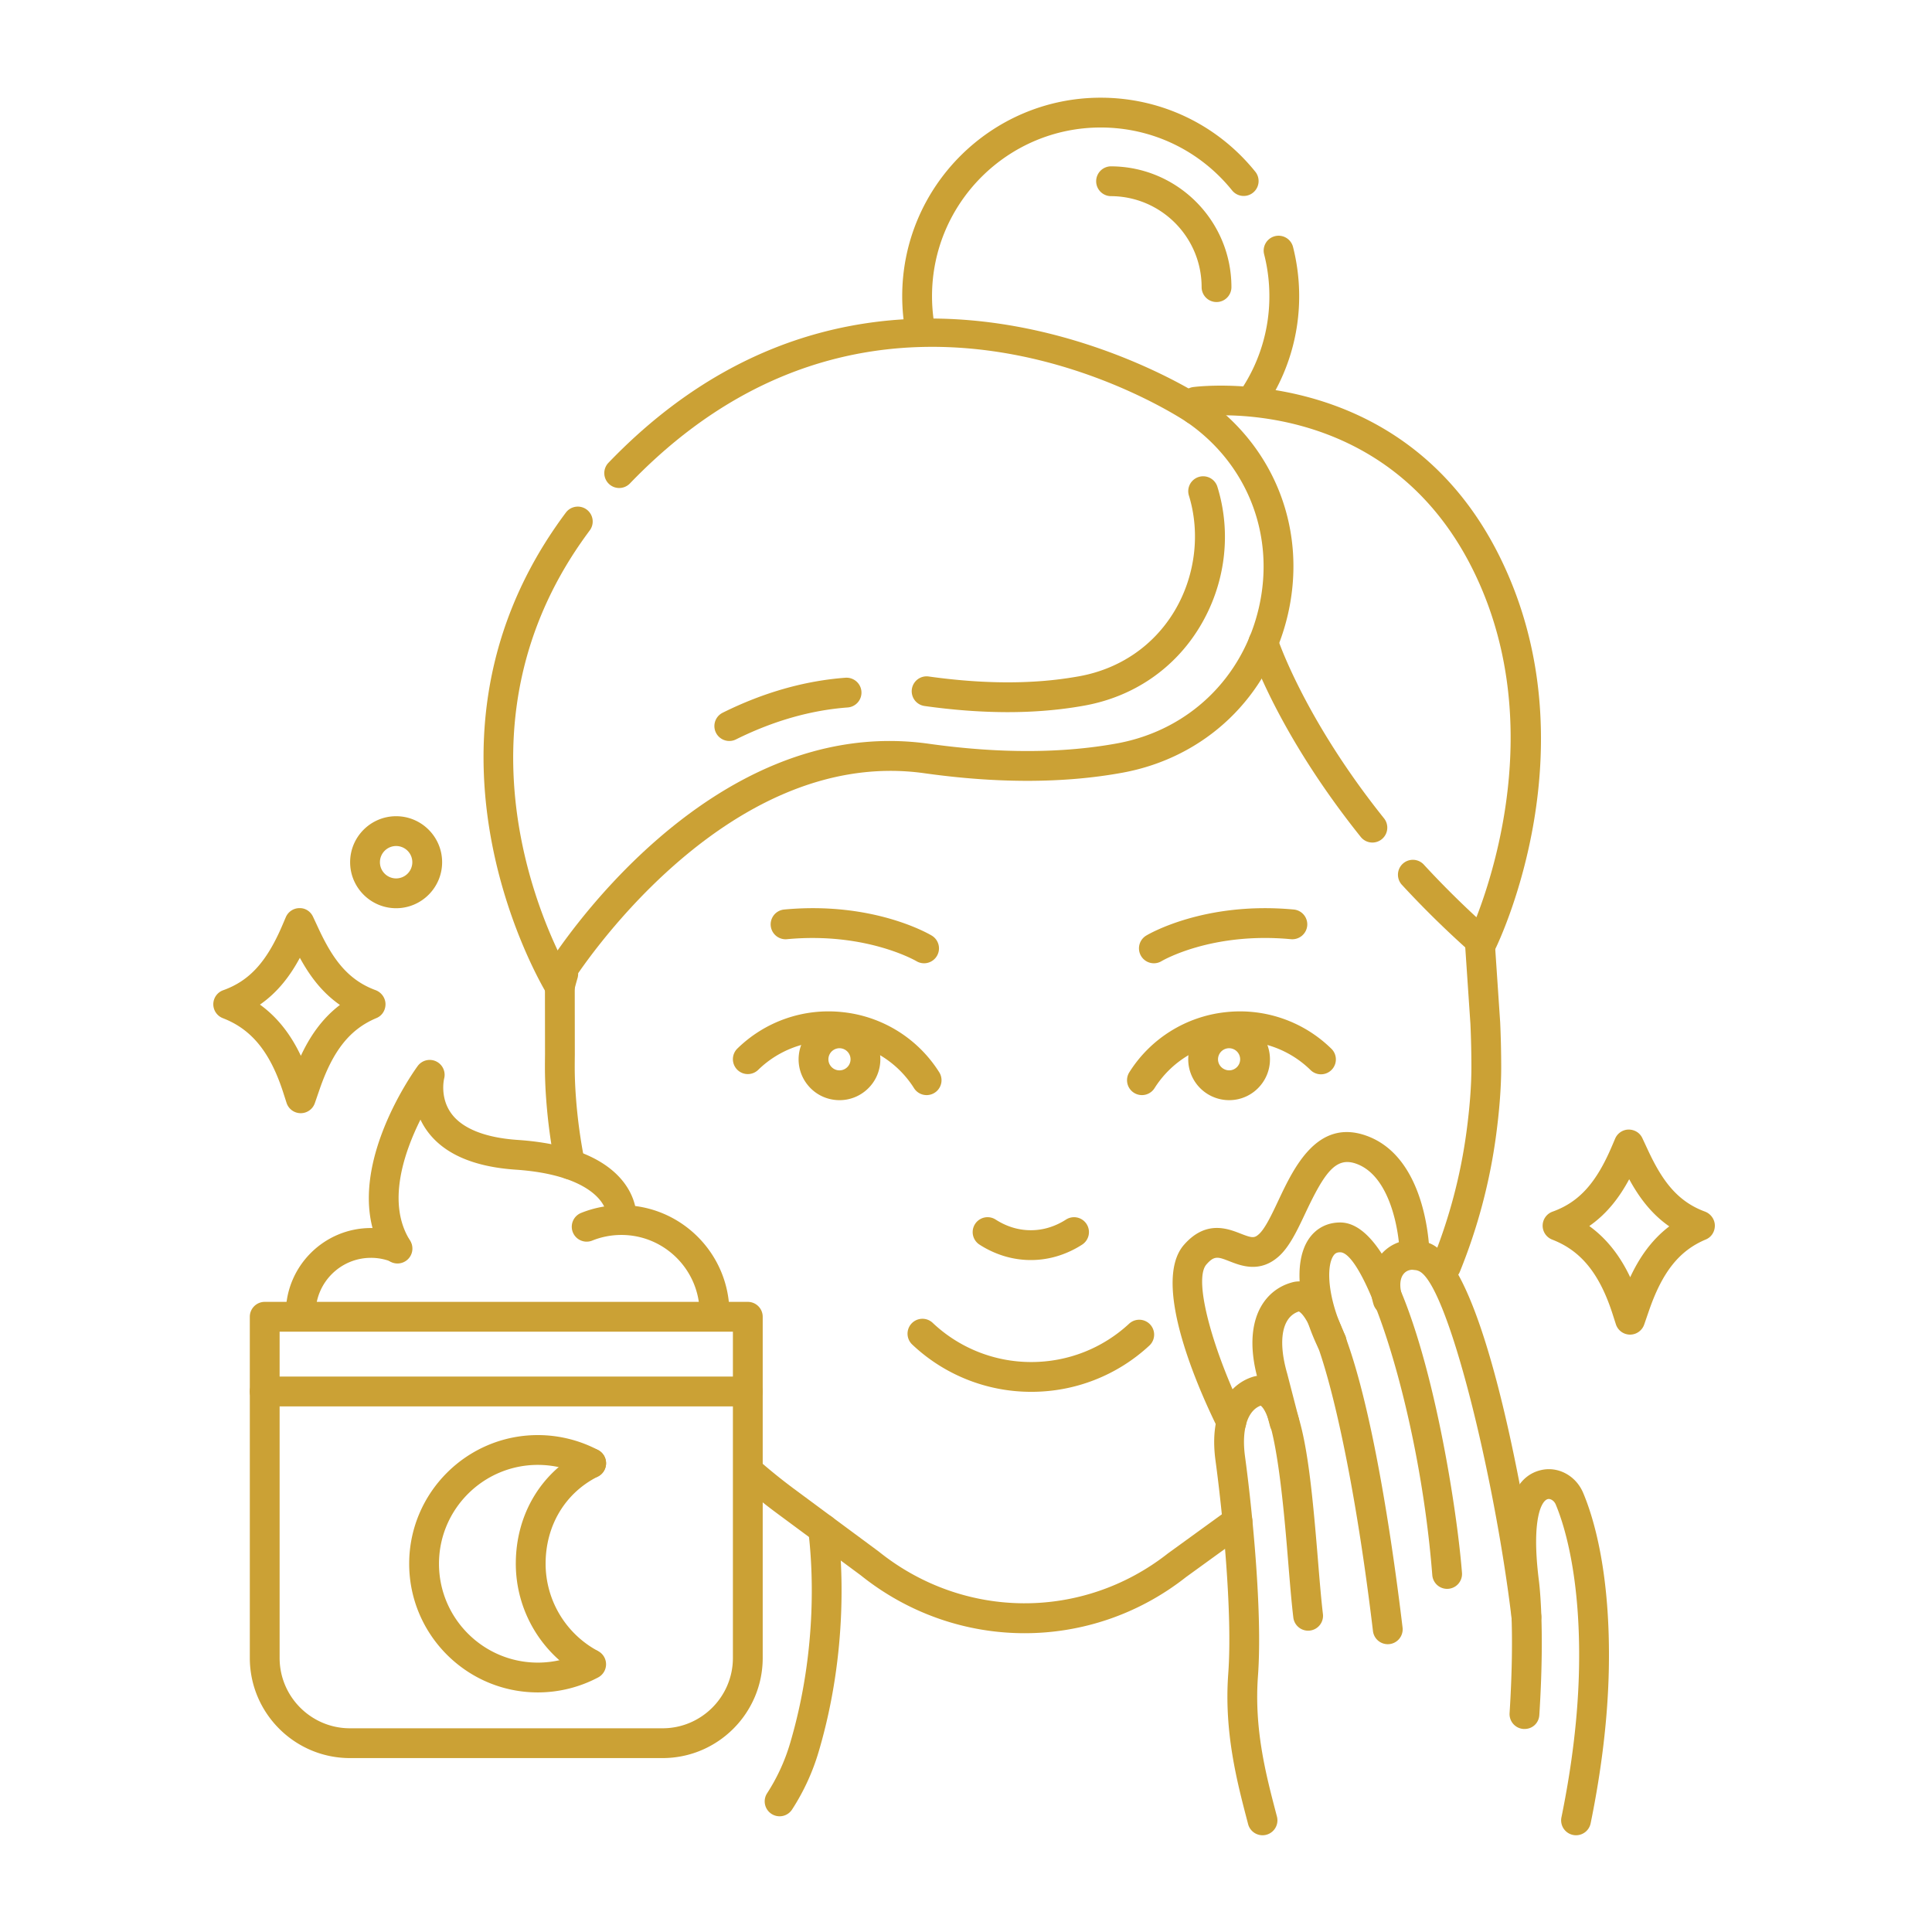 <svg class="" xml:space="preserve" style="enable-background:new 0 0 512 512" viewBox="0 0 300 300" y="0" x="0" height="512" width="512" xmlns:xlink="http://www.w3.org/1999/xlink" version="1.1" xmlns="http://www.w3.org/2000/svg"><g><path class="" data-original="#333333" opacity="1" d="M160.065 195.66c-1.473 0-2.939-.23-4.353-.682a15.354 15.354 0 0 1-3.612-1.712 2.313 2.313 0 1 1 2.501-3.894c.807.519 1.657.922 2.522 1.198a9.651 9.651 0 0 0 5.91-.008 10.7 10.7 0 0 0 2.499-1.191 2.314 2.314 0 0 1 2.501 3.894 15.292 15.292 0 0 1-3.578 1.701 14.27 14.27 0 0 1-4.39.694zM88.522 183.13a2.316 2.316 0 0 1-2.266-1.857 85.255 85.255 0 0 1-1.449-10.64 67.205 67.205 0 0 1-.191-4.883c0-.665.005-1.331.014-1.997l-.014-12.525a2.313 2.313 0 0 1 2.311-2.316h.003a2.314 2.314 0 0 1 2.314 2.312l.014 12.559c-.009.679-.014 1.324-.014 1.968 0 1.398.06 2.928.179 4.546a81.06 81.06 0 0 0 1.37 10.062 2.314 2.314 0 0 1-2.271 2.771zM159.107 253.604c-8.992 0-17.989-3.002-25.473-9.009l-13.033-9.646a91.324 91.324 0 0 1-5.78-4.659 2.314 2.314 0 0 1 3.049-3.48 87.105 87.105 0 0 0 5.485 4.421l13.106 9.7c13.226 10.615 31.669 10.7 44.922.261l9.421-6.828a2.313 2.313 0 1 1 2.714 3.748l-9.347 6.772c-7.379 5.813-16.218 8.72-25.064 8.72zM224.536 198.932a2.315 2.315 0 0 1-2.142-3.186 82.164 82.164 0 0 0 5.331-20.076c.5-3.745.753-7.082.753-9.92 0-2.246-.05-4.506-.149-6.719l-.853-12.64a2.315 2.315 0 0 1 2.154-2.464c1.249-.1 2.377.877 2.464 2.153l.854 12.691c.104 2.332.157 4.662.157 6.978 0 3.041-.267 6.584-.792 10.531a86.894 86.894 0 0 1-5.632 21.208 2.314 2.314 0 0 1-2.145 1.444zM160.148 216.122a26.855 26.855 0 0 1-18.55-7.393 2.315 2.315 0 0 1 3.185-3.358 22.24 22.24 0 0 0 15.365 6.124c5.667 0 11.07-2.125 15.216-5.983a2.314 2.314 0 0 1 3.152 3.387 26.879 26.879 0 0 1-18.368 7.223zM177.319 170.047a2.313 2.313 0 0 1-1.953-3.553 20.21 20.21 0 0 1 14.992-9.328 20.252 20.252 0 0 1 16.341 5.647 2.314 2.314 0 1 1-3.227 3.316 15.654 15.654 0 0 0-12.621-4.362 15.614 15.614 0 0 0-11.578 7.206 2.306 2.306 0 0 1-1.954 1.074z" fill="#cba135"></path><path class="" data-original="#333333" opacity="1" d="M190.847 170.832a6.354 6.354 0 0 1-6.304-5.669 6.355 6.355 0 0 1 5.632-6.987c3.487-.38 6.612 2.153 6.987 5.632a6.302 6.302 0 0 1-1.369 4.661 6.302 6.302 0 0 1-4.946 2.363zm.006-8.064a1.722 1.722 0 0 0-1.71 1.904c.101.941.964 1.61 1.892 1.524a1.708 1.708 0 0 0 1.155-.63c.288-.357.419-.805.371-1.262a1.722 1.722 0 0 0-1.708-1.536zM143.886 170.047a2.31 2.31 0 0 1-1.955-1.075 15.614 15.614 0 0 0-11.578-7.206 15.659 15.659 0 0 0-12.621 4.362 2.313 2.313 0 1 1-3.227-3.316c4.352-4.237 10.313-6.303 16.341-5.647a20.213 20.213 0 0 1 14.992 9.328 2.313 2.313 0 0 1-1.952 3.554z" fill="#cba135"></path><path class="" data-original="#333333" opacity="1" d="M130.367 170.833a6.41 6.41 0 0 1-.69-.038 6.295 6.295 0 0 1-4.263-2.326 6.3 6.3 0 0 1-1.369-4.661 6.349 6.349 0 0 1 6.987-5.632 6.354 6.354 0 0 1 5.632 6.986 6.31 6.31 0 0 1-2.327 4.265 6.303 6.303 0 0 1-3.97 1.406zm-1.722-6.53c-.048.456.083.905.371 1.262a1.715 1.715 0 0 0 2.416.259c.359-.288.581-.698.631-1.154a1.722 1.722 0 0 0-1.526-1.892 1.72 1.72 0 0 0-1.892 1.525zM121.054 282.032a2.315 2.315 0 0 1-1.94-3.573 29.778 29.778 0 0 0 3.582-7.802c4.402-14.915 3.433-28.023 2.812-32.967a2.313 2.313 0 0 1 2.008-2.584 2.32 2.32 0 0 1 2.583 2.007c.657 5.232 1.683 19.103-2.966 34.853a34.391 34.391 0 0 1-4.137 9.01 2.304 2.304 0 0 1-1.942 1.056zM179.172 149.577a2.315 2.315 0 0 1-1.197-4.295c.363-.218 9.046-5.348 22.921-4.052a2.314 2.314 0 0 1 2.088 2.52 2.327 2.327 0 0 1-2.519 2.088c-12.38-1.16-20.021 3.361-20.098 3.406a2.3 2.3 0 0 1-1.195.333zM143.492 149.577c-.405 0-.816-.106-1.189-.329-.102-.061-7.863-4.559-20.104-3.41a2.314 2.314 0 0 1-.431-4.608c13.869-1.298 22.558 3.834 22.921 4.052a2.315 2.315 0 0 1-1.197 4.295zM86.928 155.5a2.314 2.314 0 0 1-1.957-1.081c-.233-.371-23.046-37.5 1.43-72.788.468-.678.958-1.356 1.464-2.034a2.313 2.313 0 1 1 3.709 2.767 66.926 66.926 0 0 0-1.369 1.903c-18.837 27.159-7.535 55.505-2.963 64.654a2.314 2.314 0 0 1 2.439 2.954c-.334 1.141-.488 1.796-.497 1.833a2.313 2.313 0 0 1-2.256 1.792zM96.147 75.777a2.314 2.314 0 0 1-1.667-3.917 89.676 89.676 0 0 1 2.216-2.227c41.197-39.971 89.697-8.25 90.182-7.925a2.312 2.312 0 0 1 .634 3.208 2.312 2.312 0 0 1-3.209.637c-1.856-1.238-45.906-29.931-84.384 7.401a87.489 87.489 0 0 0-2.104 2.113 2.309 2.309 0 0 1-1.668.71zM194.663 64.076a2.315 2.315 0 0 1-1.925-3.596 26.068 26.068 0 0 0 4.37-14.489c0-2.22-.277-4.424-.826-6.551a2.315 2.315 0 0 1 4.483-1.152 30.99 30.99 0 0 1 .97 7.704 30.688 30.688 0 0 1-5.144 17.053 2.314 2.314 0 0 1-1.928 1.031z" fill="#cba135"></path><path class="" data-original="#333333" opacity="1" d="M142.891 53.564a2.315 2.315 0 0 1-2.272-1.891 31.068 31.068 0 0 1-.524-5.683c0-16.994 13.826-30.82 30.821-30.82 9.385 0 18.145 4.2 24.03 11.522a2.314 2.314 0 0 1-3.606 2.9c-5.004-6.224-12.447-9.794-20.424-9.794-14.443 0-26.193 11.75-26.193 26.192 0 1.622.151 3.249.446 4.835a2.315 2.315 0 0 1-2.278 2.739z" fill="#cba135"></path><path class="" data-original="#333333" opacity="1" d="M188.901 46.901a2.315 2.315 0 0 1-2.314-2.314c0-7.791-6.337-14.129-14.128-14.129a2.315 2.315 0 0 1 0-4.628c10.343 0 18.756 8.414 18.756 18.757a2.315 2.315 0 0 1-2.314 2.314zM86.928 153.539a2.312 2.312 0 0 1-1.963-3.536c1-1.608 24.893-39.342 59.242-34.515 10.867 1.527 20.708 1.509 29.259-.056 11.069-2.027 19.506-10.118 22.02-21.117 2.492-10.895-1.547-21.742-10.539-28.307a20.704 20.704 0 0 0-.64-.452 2.314 2.314 0 0 1 2.561-3.854s.294.193.807.567c10.512 7.675 15.233 20.349 12.322 33.077-2.933 12.831-12.78 22.271-25.698 24.637-9.037 1.656-19.38 1.685-30.738.087-31.347-4.404-54.438 32.009-54.669 32.378a2.308 2.308 0 0 1-1.964 1.091z" fill="#cba135"></path><path class="" data-original="#333333" opacity="1" d="M113.246 115.059a2.314 2.314 0 0 1-1.032-4.386c6.3-3.133 12.715-4.961 19.068-5.434 1.274-.082 2.385.861 2.48 2.136a2.315 2.315 0 0 1-2.136 2.48c-5.753.427-11.59 2.097-17.351 4.963a2.323 2.323 0 0 1-1.029.241zM156.481 110.581l-.336-.001c-3.974-.017-8.207-.337-12.583-.953a2.314 2.314 0 0 1 .645-4.583c4.17.586 8.192.892 11.959.908a69.442 69.442 0 0 0 4.35-.114 58.395 58.395 0 0 0 7.109-.837c6.25-1.144 11.468-4.704 14.692-10.023 3.263-5.382 4.121-12.12 2.297-18.023a2.314 2.314 0 0 1 4.423-1.367c2.242 7.254 1.234 15.195-2.763 21.788-3.92 6.465-10.246 10.79-17.815 12.176-2.436.446-5.018.75-7.675.905a73.068 73.068 0 0 1-4.303.124z" fill="#cba135"></path><path class="" data-original="#333333" opacity="1" d="M230.12 148.643c-.56 0-1.106-.203-1.534-.581a150.802 150.802 0 0 1-10.941-10.713 2.315 2.315 0 0 1 3.405-3.135 144.551 144.551 0 0 0 8.208 8.217c3.132-8.067 10.48-31.728-.539-53.952-13.708-27.646-42.51-23.838-42.8-23.793a2.323 2.323 0 0 1-2.62-1.961 2.313 2.313 0 0 1 1.96-2.62c.322-.043 32.427-4.295 47.605 26.317 14.517 29.278-.041 59.646-.667 60.925a2.315 2.315 0 0 1-2.077 1.296z" fill="#cba135"></path><path class="" data-original="#333333" opacity="1" d="M213.107 130.83a2.31 2.31 0 0 1-1.808-.868c-13.014-16.255-17.168-28.95-17.339-29.482a2.313 2.313 0 0 1 4.406-1.413c.041.123 4.111 12.473 16.545 28.004a2.314 2.314 0 0 1-1.804 3.759zM102.881 272.994H54.342c-8.574 0-15.551-6.976-15.551-15.551v-41.374a2.314 2.314 0 0 1 2.314-2.314h75.014a2.315 2.315 0 0 1 2.314 2.314v41.374c0 8.575-6.976 15.551-15.552 15.551zm-59.462-54.611v39.06c0 6.023 4.9 10.924 10.923 10.924h48.539c6.024 0 10.924-4.9 10.924-10.924v-39.06z" fill="#cba135"></path><path class="" data-original="#333333" opacity="1" d="M116.119 218.383a2.315 2.315 0 0 1-2.314-2.314v-9.288H43.419v9.288a2.314 2.314 0 1 1-4.628 0v-11.602a2.314 2.314 0 0 1 2.314-2.314h75.014a2.315 2.315 0 0 1 2.314 2.314v11.602a2.314 2.314 0 0 1-2.314 2.314zM191.205 223.136c-.85 0-1.669-.471-2.073-1.284-2.574-5.175-10.56-22.529-5.284-28.557 3.379-3.859 6.765-2.534 8.79-1.741 1.821.712 2.142.72 2.855.076.963-.868 2.007-3.084 3.017-5.227 2.377-5.043 5.982-12.659 13.491-10.109 9.725 3.308 9.968 17.939 9.974 18.56a2.313 2.313 0 0 1-2.293 2.335h-.021a2.315 2.315 0 0 1-2.314-2.293c-.039-3.32-1.342-12.352-6.836-14.22-3.099-1.055-4.848 1.405-7.815 7.701-1.261 2.674-2.451 5.199-4.103 6.69-2.928 2.638-5.875 1.487-7.64.798-1.829-.715-2.383-.935-3.621.479-2.18 2.492 1.314 14.136 5.944 23.449a2.315 2.315 0 0 1-2.071 3.343zM83.516 262.797c-11.016 0-19.978-8.962-19.978-19.979S72.5 222.84 83.516 222.84c3.263 0 6.502.805 9.367 2.327 1.128.6 1.556 2 .957 3.13a2.312 2.312 0 0 1-3.129.957 15.377 15.377 0 0 0-7.195-1.787c-8.464 0-15.35 6.886-15.35 15.351s6.886 15.351 15.35 15.351c2.51 0 4.997-.618 7.193-1.785a2.313 2.313 0 1 1 2.172 4.086 20.003 20.003 0 0 1-9.365 2.327z" fill="#cba135"></path><path class="" data-original="#333333" opacity="1" d="M91.407 260.532c-.386 0-.776-.096-1.134-.299a20.02 20.02 0 0 1-10.179-17.414c0-7.717 3.987-14.325 10.665-17.676a2.316 2.316 0 0 1 3.106 1.03 2.316 2.316 0 0 1-1.03 3.106c-5.081 2.549-8.113 7.61-8.113 13.539a15.388 15.388 0 0 0 7.823 13.383 2.314 2.314 0 0 1-1.138 4.331zM61.511 141.027c-3.939 0-7.143-3.205-7.143-7.143s3.204-7.143 7.143-7.143c3.938 0 7.142 3.204 7.142 7.143 0 3.938-3.204 7.143-7.142 7.143zm0-9.658c-1.387 0-2.516 1.128-2.516 2.515s1.128 2.516 2.516 2.516a2.518 2.518 0 0 0 2.514-2.516 2.517 2.517 0 0 0-2.514-2.515zM46.698 172.856h-.026a2.313 2.313 0 0 1-2.177-1.607l-.494-1.539c-2.002-6.242-4.855-9.804-9.249-11.55l-.172-.069a2.315 2.315 0 0 1-1.458-2.202 2.316 2.316 0 0 1 1.558-2.134c4.085-1.474 6.753-4.418 9.198-10.156l.502-1.178a2.314 2.314 0 0 1 2.089-1.407c.937-.034 1.749.507 2.136 1.335l.863 1.851c2.127 4.561 4.445 7.929 8.843 9.546.893.328 1.527 1.183 1.549 2.135.02.951-.512 1.83-1.39 2.196-4.109 1.714-6.752 5.017-8.833 11.045l-.75 2.174a2.316 2.316 0 0 1-2.189 1.56zm-6.331-16.86c3.052 2.206 5.015 5.123 6.352 7.948 1.317-2.837 3.18-5.699 6.065-7.897-2.815-1.959-4.715-4.558-6.221-7.32-1.449 2.697-3.367 5.301-6.196 7.269zM253.117 207.239h-.026a2.316 2.316 0 0 1-2.178-1.607l-.494-1.54c-2-6.241-4.854-9.802-9.248-11.549l-.172-.069a2.315 2.315 0 0 1-1.458-2.202 2.316 2.316 0 0 1 1.558-2.134c4.085-1.475 6.753-4.417 9.197-10.156l.503-1.18a2.317 2.317 0 0 1 2.091-1.405c.957.012 1.749.509 2.135 1.335l.863 1.851c2.127 4.561 4.445 7.929 8.843 9.546.893.328 1.527 1.183 1.549 2.135.02.951-.512 1.83-1.39 2.196-4.109 1.714-6.752 5.017-8.833 11.045l-.75 2.174a2.32 2.32 0 0 1-2.19 1.56zm-6.332-16.86c3.052 2.206 5.015 5.123 6.352 7.949 1.317-2.837 3.18-5.699 6.065-7.897-2.815-1.959-4.717-4.559-6.221-7.321-1.449 2.696-3.365 5.301-6.196 7.269zM61.728 196.194c-.765 0-1.514-.38-1.955-1.073-7.622-12.001 4.567-28.884 5.09-29.597a2.315 2.315 0 0 1 4.103 1.957c-.024.101-.691 2.95 1.124 5.432 1.711 2.338 5.271 3.753 10.293 4.094 18.474 1.252 18.437 11.302 18.426 11.73-.033 1.277-1.163 2.29-2.371 2.255a2.314 2.314 0 0 1-2.257-2.318c-.077-2.119-3.123-6.305-14.112-7.049-6.571-.445-11.205-2.483-13.771-6.057a10.897 10.897 0 0 1-1.008-1.714c-2.608 5.224-5.251 13.054-1.61 18.787a2.315 2.315 0 0 1-1.952 3.553z" fill="#cba135"></path><path class="" data-original="#333333" opacity="1" d="M110.951 206.218a2.315 2.315 0 0 1-2.314-2.314c0-6.694-5.447-12.141-12.142-12.141-1.567 0-3.091.294-4.533.874a2.314 2.314 0 0 1-1.727-4.294 16.694 16.694 0 0 1 6.259-1.208c9.246 0 16.769 7.522 16.769 16.768a2.312 2.312 0 0 1-2.312 2.315zM46.698 206.218a2.315 2.315 0 0 1-2.314-2.314c0-7.287 5.929-13.216 13.216-13.216 1.705 0 3.365.321 4.935.954a2.314 2.314 0 0 1-1.729 4.292 8.532 8.532 0 0 0-3.206-.618c-4.736 0-8.588 3.853-8.588 8.589a2.314 2.314 0 0 1-2.314 2.313zM196.042 284.977a2.315 2.315 0 0 1-2.237-1.729l-.099-.38c-1.625-6.207-3.65-13.931-2.984-22.988.699-9.502-.916-25.266-1.979-33.083-1.07-7.854 2.235-11.849 5.687-12.968a4.298 4.298 0 0 1 3.787.516c4.087 2.723 5.197 12.779 6.426 27.813.258 3.154.502 6.135.78 8.465a2.312 2.312 0 0 1-2.022 2.572 2.316 2.316 0 0 1-2.573-2.022c-.289-2.416-.536-5.439-.798-8.638-.598-7.317-1.833-22.426-4.274-24.267-2.067.765-2.992 3.774-2.428 7.906 1.088 7.996 2.736 24.163 2.01 34.046-.61 8.29 1.226 15.296 2.846 21.477l.099.38a2.313 2.313 0 0 1-2.241 2.9z" fill="#cba135"></path><path class="" data-original="#333333" opacity="1" d="M215.488 255.31a2.313 2.313 0 0 1-2.294-2.039c-3.478-29.076-8.541-47.902-11.506-49.629-.81.264-1.44.787-1.874 1.559-.972 1.729-.948 4.611.069 8.116l1.791 6.924a2.313 2.313 0 1 1-4.48 1.158l-1.773-6.859c-1.732-5.968-.762-9.612.359-11.607 1.08-1.923 2.767-3.241 4.876-3.811.842-.229 2.145-.298 3.563.658 7.106 4.797 11.857 38.621 13.57 52.94a2.312 2.312 0 0 1-2.301 2.59z" fill="#cba135"></path><path class="" data-original="#333333" opacity="1" d="M224.708 246.717a2.312 2.312 0 0 1-2.303-2.133c-2.026-25.85-10.397-50.131-14.299-50.131-.524 0-.818.159-1.088.587-1.112 1.768-.845 6.662 1.839 12.252a2.314 2.314 0 0 1-4.173 2.003c-3.182-6.627-3.804-13.191-1.583-16.719 1.116-1.773 2.892-2.75 5.004-2.75 11.043 0 17.819 40.455 18.911 54.397a2.313 2.313 0 0 1-2.308 2.494z" fill="#cba135"></path><path class="" data-original="#333333" opacity="1" d="M237.022 253.392a2.313 2.313 0 0 1-2.294-2.039c-2.662-22.257-9.987-52.139-14.425-53.99-.806-.334-1.612-.243-2.159.249-.752.675-.91 1.985-.434 3.594a2.313 2.313 0 1 1-4.438 1.312c-1.003-3.39-.354-6.434 1.781-8.349 1.88-1.687 4.573-2.102 7.03-1.076 10.24 4.269 17.176 57.179 17.239 57.711a2.312 2.312 0 0 1-2.3 2.588z" fill="#cba135"></path><path class="" data-original="#333333" opacity="1" d="M244.729 284.977a2.314 2.314 0 0 1-2.27-2.779c1.674-8.169 2.593-15.953 2.731-23.134.282-14.585-2.439-22.663-3.623-25.459-.235-.557-.795-.928-1.223-.825-.985.228-2.55 3.108-1.422 12.371.033.22 1.006 6.993.104 21.16-.081 1.274-1.11 2.236-2.457 2.162a2.315 2.315 0 0 1-2.162-2.456c.872-13.681-.062-20.182-.071-20.246-.485-3.978-1.936-15.898 4.962-17.499 2.654-.617 5.406.868 6.532 3.533 1.612 3.81 4.275 12.432 3.987 27.349-.145 7.463-1.095 15.529-2.824 23.974a2.314 2.314 0 0 1-2.264 1.849z" fill="#cba135"></path></g></svg>